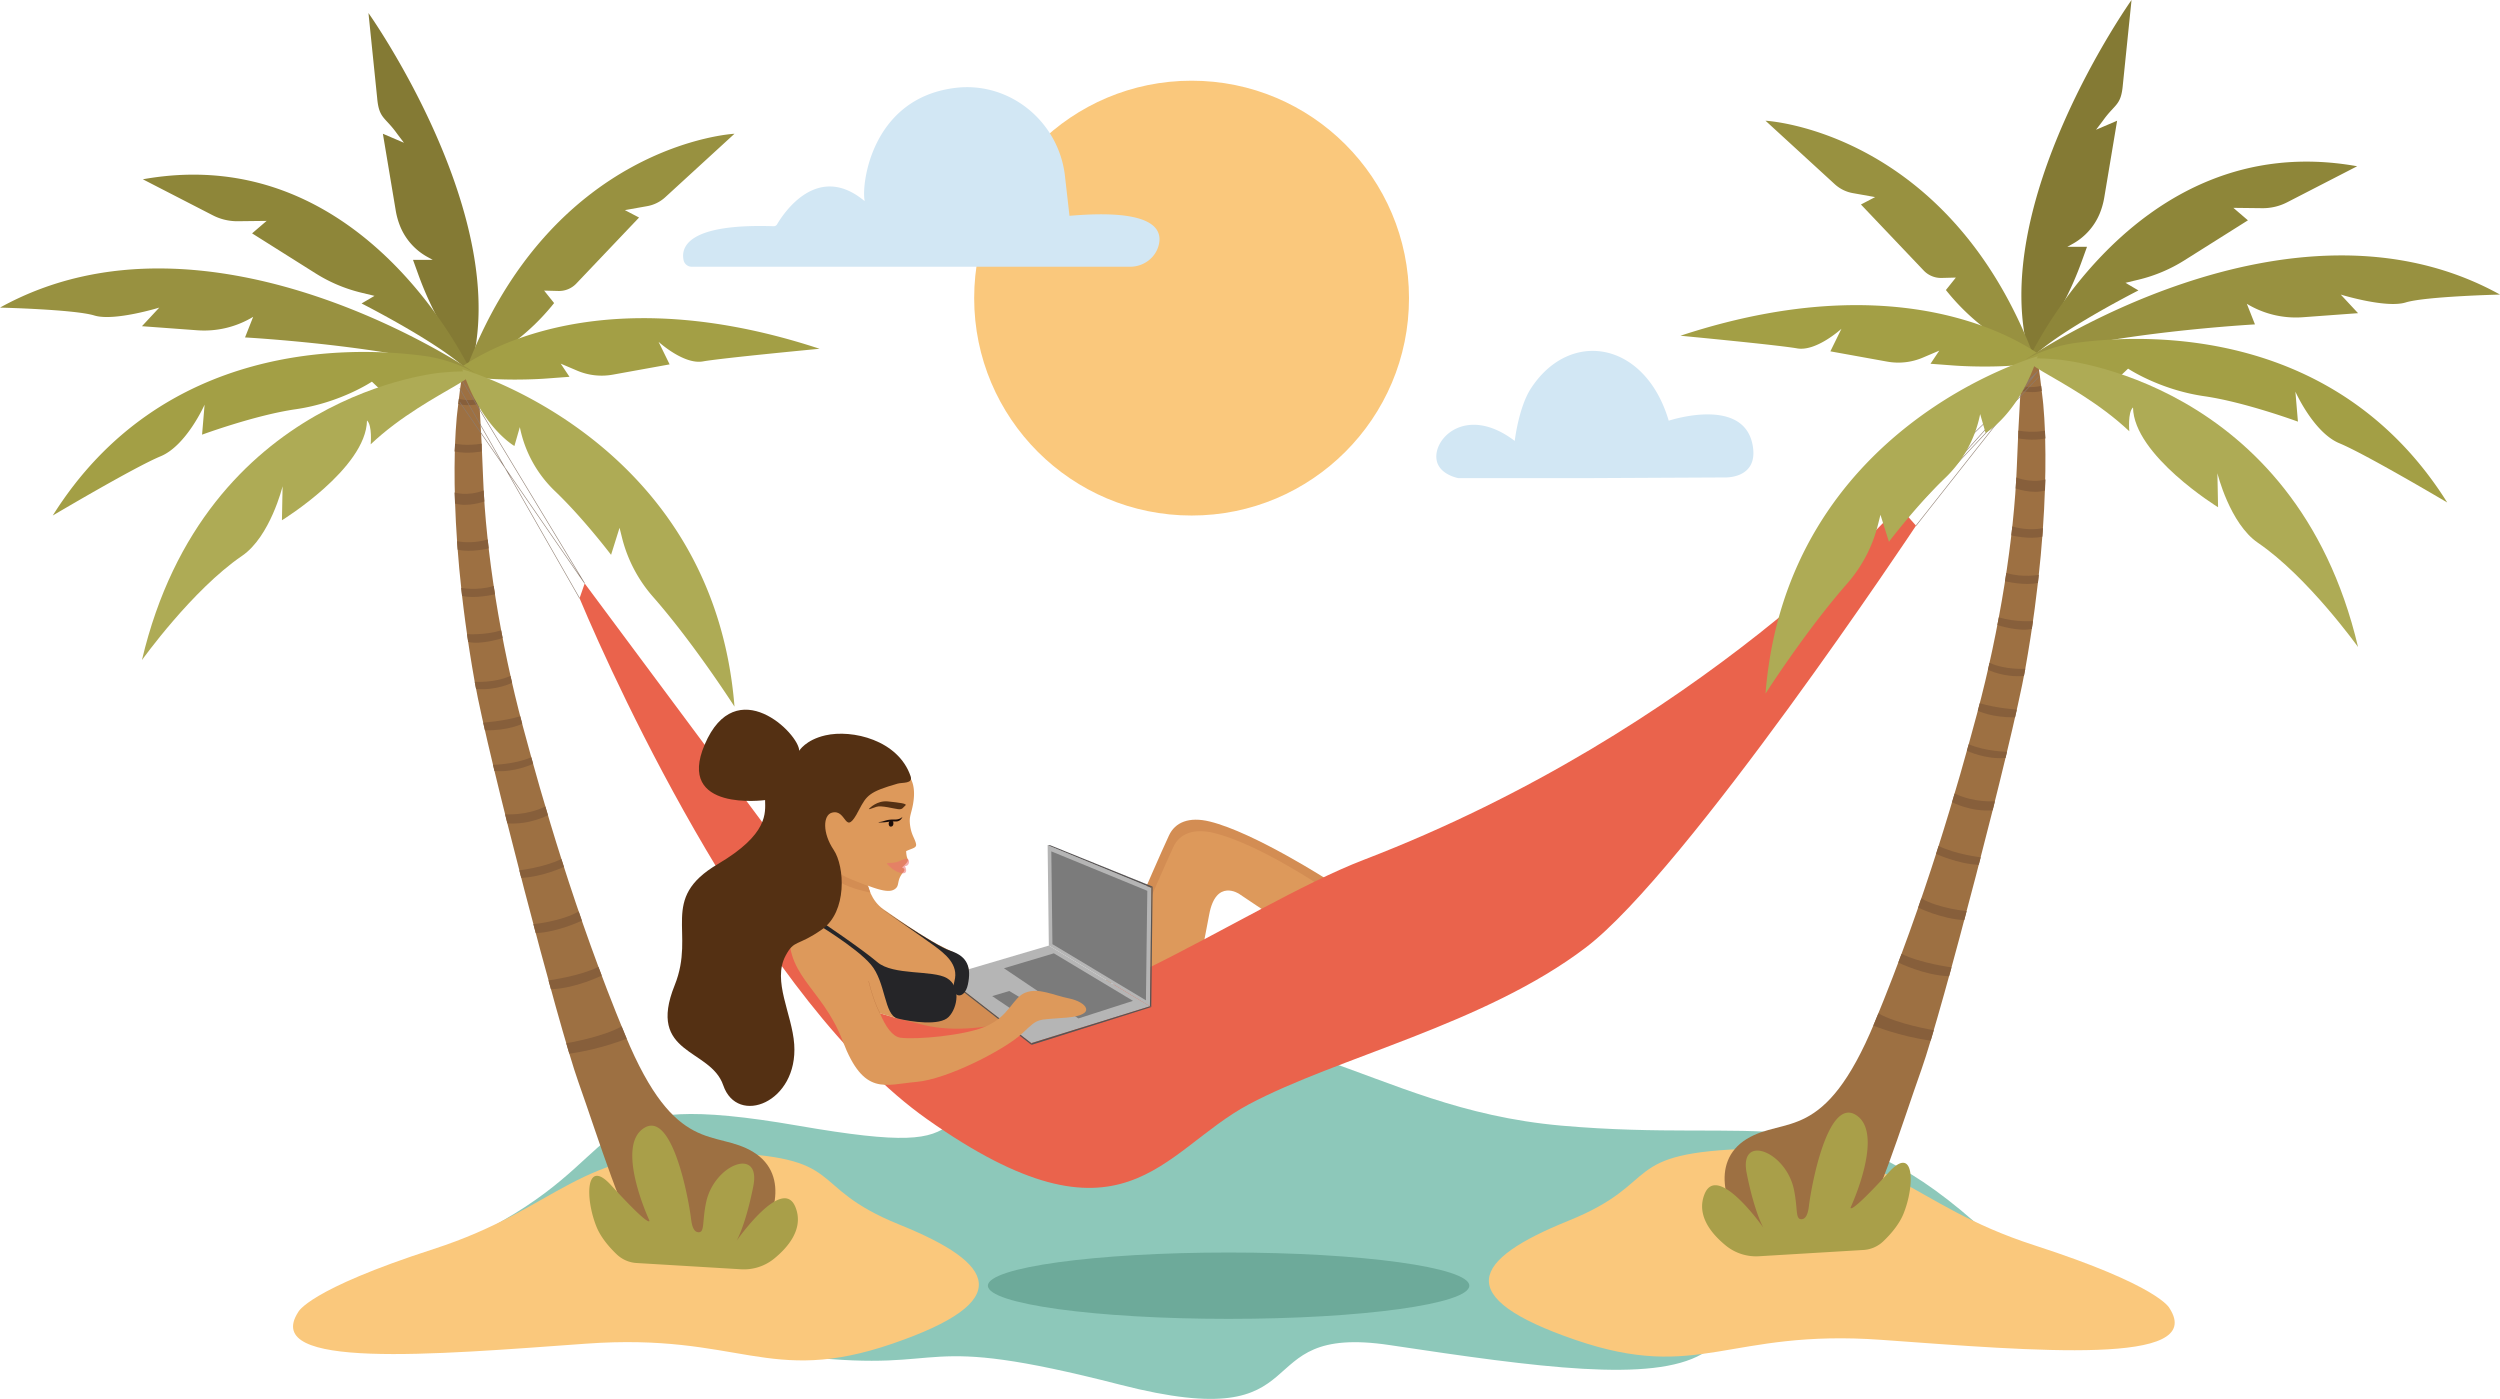 <?xml version="1.0" encoding="UTF-8"?> <svg xmlns="http://www.w3.org/2000/svg" viewBox="0 0 4525.388 2532.241"> <defs> <style>.cls-2{fill:#fac87c}.cls-3{fill:#9d7042}.cls-4{fill:#875f3b}.cls-5{fill:#847a34}.cls-6{fill:#8e8639}.cls-7{fill:#989140}.cls-8{fill:#a39f45}.cls-9{fill:#aeab55}.cls-10{fill:#a99f49}.cls-11{fill:#d2e7f4}.cls-12{fill:#d38d53}.cls-13{fill:#dd995b}.cls-15{fill:#575454}.cls-16{fill:#b5b5b5}.cls-17{fill:#7b7b7b}.cls-18{fill:none;stroke-miterlimit:10;stroke:#8c7b6e}.cls-20{fill:#543013}.cls-21{fill:#252528}.cls-22{fill:#1a0d0a}</style> </defs> <g id="_лой_4" data-name="‘лой_4"> <path d="M1568.788 2840.726s-268.123 84.729 52.171 120.043c274.78 30.296 191.184-46.904 572.228 50.956 374.482 96.174 218.435-112.28 487.88-71.747 269.444 40.532 474.266 68.436 565.2 16.018s-264.292-66.657-222.358-176.735c41.935-110.077 245.515-115.357 226.862-112.854-18.653 2.503 708.884 243.137 486.752 48.89-256.495-224.297-383.87-140.729-745.553-172.574s-499.964-243.567-875.313-130.309c-329.274 99.355-118.98 197.526-507.135 130.31-388.156-67.218-296.017 35.803-534.484 172.02-106.425 60.793-6.073 114.106 169.843 10.82s250.152-173.442 360.137-35.563c109.984 137.879 69.471 140.241-36.23 150.725Z" style="fill:#8dc8ba" transform="translate(-165.2 -505.11)"></path> <path d="M539.779 2375.122s16.807-40.337 245.383-114.288c228.576-73.951 258.828-181.516 507.573-174.794 248.744 6.723 160.499 60.086 335.292 130.676 174.794 70.59 212.618 138.237-12.597 215.55-225.215 77.312-275.636-20.169-554.633 0-278.997 20.168-588.247 47.06-521.019-57.144Z" class="cls-2"></path> <path d="M827.607 747.518s-22.96 180.357 31.684 486.592c23.943 134.186 152.027 624.296 187.695 724.611s83.921 258.252 118.458 295.552c52.139 56.31 153.829 39.982 193.955 2.086s73.277-128.659 4.17-171.014c-69.105-42.355-140.268 9.504-231.666-211.19-91.399-220.693-150.873-430.293-185.299-558.808-41.115-153.491-67.045-318.255-72.007-447.474-6.452-168.028-18.516-376.496-46.99-120.355Z" class="cls-3"></path> <path d="M830.577 721.994a76.64 76.64 0 0 0 36.597 0l1.604 9.188s-23.534 4.942-39.303 0Z" class="cls-4"></path> <path d="M851.495 669.334c79.296-274.11-184.523-645.74-184.523-645.74l15.746 153.714c3.329 37.948 14.058 33.745 36.116 64.803l12.396 16.33-38.156-16.33 23.258 138.97a137.133 137.133 0 0 0 8.415 29.496 111.398 111.398 0 0 0 49.41 54.77l9.128 5.05-35.697-.028 9.817 27.119a603.822 603.822 0 0 0 67.912 133.217Z" class="cls-5"></path> <path d="M859.695 687.087s-191.248-436.208-601.134-362.55l126.694 65.22a96.445 96.445 0 0 0 45.25 10.688l52.131-.6-26.324 22.576 114.938 72.402a277.804 277.804 0 0 0 82.999 35.021l23.675 5.705-23.413 13.763s180.739 91.655 205.184 137.775Z" class="cls-6"></path> <path d="M841.368 675.063c154.888-416.129 488.183-432.952 488.183-432.952l-125.333 114.885a65.332 65.332 0 0 1-32.707 16.163l-40.393 7.183 25.68 13.429-113.584 119.504a43.25 43.25 0 0 1-32.478 13.439l-25.772-.674 18.044 22.555a403.298 403.298 0 0 1-110.262 96.062Z" class="cls-7"></path> <path d="M818.767 676.798s217.693-192.643 664.808-45.468c0 0-176.504 16.726-211.247 22.89-34.744 6.164-80.23-35.478-80.23-35.478l20.014 40.833-102.882 18.606a113.1 113.1 0 0 1-64.459-7.246l-29.811-12.701 15.914 23.828-41.138 3.086c-33.363 2.502-91.234 3.175-124.347-1.611Z" class="cls-8"></path> <path d="M859.695 675.063S382.027 345.18 0 556.806c0 0 135.041 3.287 170.77 14.28s117.543-14.28 117.543-14.28l-31.36 33.68 100.128 7.368a170.742 170.742 0 0 0 101.193-24.365l-14.715 37.31s272.788 15.172 416.136 64.264Z" class="cls-7"></path> <path d="M766.584 644.093C634.273 626.627 293.886 617.09 95.508 933.185c0 0 148.413-87.949 195.136-107.187 46.723-19.24 79.703-93.446 79.703-93.446l-4.574 54.271s95.983-35.41 169.478-46.026c81.151-11.722 137.96-49.93 137.96-49.93l18.45 17.455 174.697-29.545-6.663-3.714a261.688 261.688 0 0 0-93.111-30.97Z" class="cls-8"></path> <path d="M799.29 674.45s-428.01 35.33-542.338 520.377c0 0 90.761-126.963 181.161-188.63 51.087-34.848 73.423-125.959 73.423-125.959l-1.192 61.53s152.563-93.847 153.964-180.66c9.878 8.857 6.686 43.19 6.686 43.19C778.716 702.14 937.71 662.064 799.29 674.45Z" class="cls-9"></path> <path d="M836.829 668.526s454.031 125.714 492.722 610.585c0 0-72.974-114.064-147.92-199.296a256.139 256.139 0 0 1-55.843-107.121l-4.32-17.28-15.343 48.912s-50.115-66.149-101.226-115.03a219.04 219.04 0 0 1-63.898-116.193l-9.832 34.2s-60.318-34.126-94.34-138.777Z" class="cls-9"></path> <path d="M823.772 803.127s18.85 4.634 48.082 0v14.069s-25.9 5.1-49.034 0ZM822.82 891.455s22.02 7.65 52.7-3.589l1.196 19.864s-29.379 10.77-53.046 3.746ZM834.808 1064.024s28.185 5.908 58.864-3.276l2.3 15.002s-35.863 8.67-59.53 2.93ZM845.376 1147.82s31.137 2.453 61.816-6.73l2.646 13.934s-38.722 12.673-62.388 6.933ZM827.317 979.536s24.78 6.165 55.459-3.019l1.816 16.189s-32.497 8.025-56.164 2.285ZM859.29 1234.11s35.254 2.673 64.767-10.701l2.846 12.57s-28.375 14.351-65.169 11.215ZM874.636 1308.034s36.345-2.299 67.024-11.482l3.573 13.65s-25.542 12.854-67.463 11.694ZM892.41 1384.435s38.936-.53 69.275-13.673l3.315 11.926s-33.965 16.143-69.9 12.958ZM914.305 1473.955s37.555 3.2 72.844-14.054l4.675 15.754s-32.816 17.817-73.41 14.734ZM965.457 1672.83s49.652-4.528 82.047-22.939l5.73 16.636s-42.632 20.734-83.455 22.587ZM940.013 1575.38s43.238-4.672 76.213-20.426l4.56 14.28s-38.778 18.258-77.242 19.832ZM992.858 1774.65s55.974-7.355 90.424-24.431l5.882 15.704s-47.053 23.409-91.899 24.76ZM1024.958 1888.415s65.616-10.818 100.262-30.514l9.183 22.235s-47.26 19.428-103.836 27.168Z" class="cls-4"></path> <path d="M1152.42 2286.245a56.813 56.813 0 0 1-35.763-15.4c-12.49-11.873-28.811-30.076-36.977-50.39-21.003-52.254-19.534-125.355 26.225-75.292 74.429 81.428 69.567 64.063 69.567 64.063s-64.128-137.48-7.732-168.426c48.821-26.79 77.862 122.914 83.15 165.382 1.28 10.28 4.026 25.013 14.364 24.36 10.528-.665 5.607-19.353 12.935-54.045 14.657-69.384 99.786-101.491 85.428-29.273-14.357 72.219-30.381 98.903-30.381 98.903s83.132-119.006 106.581-61.236c15.96 39.315-13.68 73.382-39.076 93.896a86.757 86.757 0 0 1-59.766 18.797Z" class="cls-10"></path> <path d="M3927.22 2368.219s-16.806-40.337-245.382-114.288-258.83-181.516-507.573-174.794c-248.745 6.723-160.5 60.086-335.293 130.676-174.794 70.59-212.617 138.237 12.597 215.55 225.215 77.312 275.636-20.169 554.633 0 278.997 20.168 588.247 47.06 521.019-57.144Z" class="cls-2"></path> <path d="M3697.78 723.924s22.96 180.357-31.683 486.592c-23.943 134.186-152.027 624.295-187.695 724.61-35.667 100.316-83.921 258.253-118.458 295.553-52.139 56.31-153.829 39.982-193.955 2.085-40.126-37.897-73.277-128.658-4.17-171.013 69.105-42.356 140.268 9.504 231.666-211.19s150.873-430.293 185.299-558.808c41.115-153.492 67.045-318.255 72.007-447.474 6.452-168.028 18.516-376.496 46.99-120.355Z" class="cls-3"></path> <path d="M3694.81 698.4a76.641 76.641 0 0 1-36.596 0l-1.604 9.187s23.534 4.943 39.303 0Z" class="cls-4"></path> <path d="M3673.893 645.74C3594.596 371.63 3858.415 0 3858.415 0l-15.745 153.714c-3.329 37.948-14.059 33.745-36.116 64.802l-12.396 16.332 38.156-16.332-23.258 138.97a137.119 137.119 0 0 1-8.415 29.496 111.397 111.397 0 0 1-49.41 54.771l-9.128 5.05 35.697-.029-9.817 27.12a603.819 603.819 0 0 1-67.912 133.217Z" class="cls-5"></path> <path d="M3665.693 663.492s191.248-436.207 601.134-362.549l-126.694 65.22a96.445 96.445 0 0 1-45.25 10.688l-52.131-.6 26.324 22.576-114.938 72.402a277.807 277.807 0 0 1-82.999 35.021l-23.675 5.704 23.413 13.764s-180.739 91.655-205.184 137.774Z" class="cls-6"></path> <path d="M3684.02 651.469c-154.888-416.129-488.183-432.953-488.183-432.953l125.333 114.886a65.333 65.333 0 0 0 32.707 16.163l40.393 7.183-25.68 13.428 113.584 119.504a43.25 43.25 0 0 0 32.478 13.44l25.772-.674L3522.38 525a403.299 403.299 0 0 0 110.262 96.062Z" class="cls-7"></path> <path d="M3706.62 653.204s-217.692-192.643-664.807-45.469c0 0 176.504 16.727 211.247 22.89s80.23-35.478 80.23-35.478l-20.014 40.834 102.882 18.605a113.1 113.1 0 0 0 64.459-7.245l29.811-12.702-15.914 23.829 41.138 3.085c33.363 2.503 91.234 3.176 124.347-1.61Z" class="cls-8"></path> <path d="M3665.693 651.469s477.668-329.884 859.695-118.257c0 0-135.041 3.287-170.77 14.28s-117.543-14.28-117.543-14.28l31.36 33.68-100.128 7.368a170.742 170.742 0 0 1-101.193-24.365l14.715 37.31s-272.788 15.172-416.136 64.264Z" class="cls-7"></path> <path d="M3758.804 620.499c132.311-17.466 472.698-27.005 671.076 289.092 0 0-148.414-87.949-195.136-107.188-46.723-19.238-79.704-93.445-79.704-93.445l4.575 54.271s-95.983-35.41-169.478-46.026c-81.152-11.722-137.96-49.93-137.96-49.93l-18.45 17.455-174.698-29.545 6.664-3.714a261.688 261.688 0 0 1 93.111-30.97Z" class="cls-8"></path> <path d="M3726.098 650.856s428.01 35.33 542.338 520.377c0 0-90.761-126.963-181.161-188.63-51.087-34.848-73.423-125.96-73.423-125.96l1.192 61.53s-152.563-93.847-153.964-180.659c-9.878 8.857-6.686 43.19-6.686 43.19-107.722-102.158-266.716-142.235-128.296-129.848Z" class="cls-9"></path> <path d="M3701.616 779.533s-18.85 4.634-48.082 0v14.069s25.9 5.1 49.034 0ZM3702.568 867.86s-22.02 7.65-52.7-3.588l-1.196 19.863s29.379 10.771 53.046 3.747ZM3690.58 1040.43s-28.185 5.908-58.864-3.276l-2.3 15.002s35.863 8.67 59.53 2.93ZM3680.012 1124.225s-31.137 2.454-61.816-6.73l-2.646 13.935s38.722 12.673 62.388 6.933ZM3698.071 955.941s-24.78 6.166-55.459-3.018l-1.816 16.188s32.497 8.026 56.164 2.286ZM3666.097 1210.516s-35.253 2.673-64.766-10.701l-2.846 12.57s28.375 14.35 65.169 11.214ZM3650.752 1284.44s-36.345-2.299-67.024-11.483l-3.573 13.652s25.542 12.853 67.463 11.693ZM3632.978 1360.841s-38.936-.531-69.275-13.673l-3.315 11.925s33.965 16.143 69.9 12.959ZM3611.082 1450.36s-37.554 3.2-72.843-14.053l-4.675 15.754s32.816 17.817 73.41 14.733ZM3559.931 1649.235s-49.652-4.527-82.047-22.938l-5.73 16.636s42.631 20.734 83.455 22.586ZM3585.374 1551.785s-43.237-4.671-76.212-20.426l-4.56 14.28s38.778 18.258 77.242 19.833ZM3532.53 1751.055s-55.974-7.354-90.424-24.43l-5.882 15.704s47.053 23.409 91.899 24.76ZM3500.43 1864.82s-65.616-10.817-100.262-30.513l-9.183 22.235s47.26 19.428 103.836 27.168Z" class="cls-4"></path> <path d="M3372.967 2262.65a56.813 56.813 0 0 0 35.763-15.4c12.49-11.872 28.812-30.076 36.978-50.39 21.002-52.253 19.534-125.355-26.226-75.292-74.428 81.429-69.566 64.064-69.566 64.064s64.128-137.48 7.732-168.427c-48.821-26.789-77.862 122.915-83.15 165.383-1.28 10.28-4.026 25.013-14.364 24.36-10.528-.665-5.607-19.354-12.935-54.046-14.657-69.384-99.786-101.49-85.428-29.272s30.381 98.902 30.381 98.902-83.132-119.005-106.582-61.236c-15.959 39.316 13.68 73.383 39.076 93.896a86.756 86.756 0 0 0 59.767 18.797Z" class="cls-10"></path> <circle cx="2156.957" cy="539.631" r="393.554" class="cls-2"></circle> <path d="M3173.457 811.896c-11.293-97.543-152.801-50.357-152.801-50.357-42.448-143.64-178.477-167.173-249.332-58.59-22.402 34.331-29.419 95.181-29.419 95.181-89.273-67.785-152.001-1.672-140.598 38.072 6.789 23.66 38.494 29.291 38.494 29.291h235.38l246.619-1.221s58.059 2.92 51.657-52.376ZM1957.625 482.848h88.127c24.51 0 46.56-16.442 52.008-40.34 6.912-30.321-14.853-64.61-161.823-51.83l-8.512-74.872c-12.612-97.458-100.92-168.758-198.444-156.68-153.255 18.982-169.84 177.75-163.831 203.71a.53.53 0 0 1-.87.513c-84.989-70.12-145.997 22.834-157.653 42.707a7.03 7.03 0 0 1-6.308 3.446c-158.577-5.224-167.74 39.621-162.892 61.626a15.016 15.016 0 0 0 14.7 11.72h705.498Z" class="cls-11"></path> </g> <g id="_лой_2" data-name="‘лой_2"> <path d="M1749.567 1789.857s33.538 23.29 111.863 23.072c78.286-.218-136.437 95.286-136.437 95.286l-108.124-69.112ZM1998.223 1783.434s88.994-209.173 117.8-271.1c11.156-23.985 36.387-34.455 73.808-25.262 81.005 19.9 217.653 108.248 217.653 108.248l-76.247 53.744-96.169-51.824s-42.016-28.38-54.176 37.482c-20.132 109.044-21.045 100.204-21.045 100.204Z" class="cls-12"></path> <path d="M2006.154 1804.233s88.995-209.173 117.8-271.099c11.157-23.986 36.387-34.455 73.809-25.262 81.005 19.9 197.242 98.812 197.242 98.812l-84.848 56.39L2243 1618.04s-42.017-28.38-54.176 37.481c-20.132 109.045-21.046 100.205-21.046 100.205Z" class="cls-13"></path> <path d="m1223.594 1561.257-9.309 26.762c69.78 166.852 330.856 732.33 629.04 942.968 355.887 251.397 423.263 57.966 582.697-26.97s426.985-144.827 609.533-283.605c182.549-138.777 597.934-763.747 597.934-763.747l-31.09-35.218s-355.969 404.519-967.984 639.817c-222.639 85.597-579.548 350.682-796.3 299.44-216.753-51.24-222.656-94.047-243.845-198.131-21.189-104.084-42.184-159.588-42.184-159.588Z" style="fill:#ea634c" transform="translate(-165.2 -505.11)"></path> <path d="M1711.145 1766.921v2.929l155.998 121.591v-3.288l-155.998-121.232z" class="cls-15"></path> <path d="m2081.564 1821.555-183.023-109.929-187.396 55.295 155.998 121.232 214.421-66.598" class="cls-16"></path> <path d="m2050.887 1811.705-143.245-86.037-90.353 27.052 134.796 90.82 98.802-31.835M1876.066 1823.316l-49.085-29.482-30.96 9.27 46.189 31.12 33.856-10.908" class="cls-17"></path> <path d="m2084.256 1607.181-187.902-77.195 2.187 181.64 183.023 109.929 2.692-214.374z" class="cls-16"></path> <path d="m1867.143 1891.441 216.836-68.534-2.415-1.352-214.421 66.598v3.288zM1896.354 1529.986h4.654l185.387 74.933-2.139 2.262-187.902-77.195z" class="cls-15"></path> <path d="m2086.395 1607.181-2.416 215.726-2.415-1.352 2.692-214.374 2.139-2.262v2.262z" class="cls-15"></path> <path d="m2076.801 1612.493-173.771-71.389 2.023 167.98 169.258 101.662 2.49-198.253z" class="cls-17"></path> <path d="m3452.927 934.153 235.632-261.916M3468.289 951.555l220.27-279.318-251.36 244.1M3452.927 934.153l237.653-252.188" class="cls-18"></path> <path d="M1624.83 1843.657c13.294 3.807 79.993-11.399 79.993-11.399s65.844-65.135 43.583-88.454c-37.217-38.988-7.657 1.327-149.235-97.816-43.066-30.157-32.16-102.82-32.16-102.82s-104.468-35.775-112.274 6.669c-7.805 42.444-15.352 60.785-24.075 116.886-15.47 99.49 56.633 117.432 94.848 217.876 38.214 100.445 76.369 78.672 132.942 73.886 56.573-4.786 161.25-59 192.092-87.974 30.842-28.976 23.914-23.697 80.487-28.483 56.573-4.786 34.91-28.426 4.672-34.582s-55.31-19.9-79.335-10.717c-24.025 9.182-28.697 43.764-74.713 62.404-37.576 15.22-122.13 23.166-151.56 19.331-14.387-1.874-27.406-20.333-37.099-44.014l31.834 9.207" class="cls-13"></path> <path d="M1520.227 1596.654c19.655 12.367 55.248 19.108 55.248 19.108l-4.353-12.511s-41.72-14.498-50.439-21.825Z" class="cls-12"></path> <path d="m831.999 727.686 226.395 328.461-221.061-365.726M831.999 703.121l217.086 379.787" class="cls-18"></path> <path d="M1542.547 1482.244s10.497-9.077 16.768-29.247c6.272-20.17 61.796-60.324 69.722-59.315s29.63 12.863 24.815 54.364c-2.347 20.233-7.81 27.914-6.983 40.268 1.455 21.745 8.87 28.263 11.231 38.918 1.729 7.8-5.644 7.758-17.8 13.413 0 0 .09 9.786 2.928 14.494s-10.562 15.083-10.562 15.083 7.947 2.188 2.731 8.24c-13.858 16.077-5.469 24.469-16.168 31.339-7.516 4.826-20.185 4.315-50.877-7.645a314.19 314.19 0 0 1-53.125-26.745s-8.607-32.41-16.028-37.382-21.582-16.417-19.24-50.002c2.34-33.585 11.779-44.464 23.162-38.988s29.858 40.04 39.426 33.205Z" class="cls-13"></path> <path d="M1771.127 2069.243a.99.99 0 0 1 .431-1.676c3.83-.991 12.947.685 23.858-4.627 12.95-6.305 15.245-2.087 15.296 1.946 0 0 .283 7.369-7.057 8.062a.36.36 0 0 0-.264.566c1.64 2.322 6.3 15.027-7.33 11.912-13.037-2.978-21.846-13.248-24.934-16.183Z" style="fill:#ec6d6d;opacity:.54" transform="translate(-165.2 -505.11)"></path> <path d="M1573.975 1463.181s13.628-14.601 33.486-12.46c19.858 2.142 35.744 3.856 31.344 7.399-4.4 3.543-4.828 7.515-12.771 6.658s-31.344-7.398-39.716-4.283-16.743 6.23-12.343 2.686Z" class="cls-20"></path> <path d="M1471.916 1668.323s77.232 45.641 104.484 77.676 23.878 91.673 48.43 97.658c24.552 5.985 76.273 13.76 92.48-2.93 16.208-16.688 22.385-54.987-3.22-70.105-25.605-15.118-97.061-4.397-125.872-28.944-28.81-24.547-104.116-75.062-104.116-75.062Z" class="cls-21"></path> <path d="M1608.65 1490.29c-.188 2.891 1.04 5.755 2.94 5.947 4.084.413 5.814-2.288 5.653-6.284-.117-2.904-2.045-5.181-3.95-5.306s-4.453 2.754-4.642 5.644Z" class="cls-22"></path> <path d="M1594.057 1487.677c6.42-.908 11.469-4.674 24.973-4.173 10.297.382 14.508-4.88 14.508-4.88a12.602 12.602 0 0 1-8.323 7.95c-2.652.793-4.603.291-10.444.397-5.84.105-9.393 1.664-20.984 1.86-3.676.06-5.757-.302.27-1.154Z" class="cls-22"></path> <path d="M1648.325 1405.075c4.784 14.04-14.69 10.897-23.47 13.413-51.11 14.646-56.228 21.024-70.258 48.228-26.42 51.227-20.584-3.277-48.7 4.342-16.26 4.405-17.304 36.863 3.086 67.2s24.706 112.117-21.003 144.133c-45.27 31.709-50 17.591-66 47.663-24.353 45.776 11.833 105.077 15.68 160.275 7.344 105.37-102.99 148.782-128.522 74.127-23.16-67.718-138.96-54.185-87.886-181.002 38.944-96.695-29.46-155.932 78.17-219.389 92.08-54.289 85.842-92.806 85.489-115.789 0 0-161.714 22.162-109.346-100.475 56.791-132.995 171.258-19.422 171.116 11.23 0 0 11.463-19.677 47.311-27.933 48.664-11.208 132.014 8.486 154.333 73.977Z" class="cls-20"></path> <path d="M1581.132 1635.054s88.491 61.128 109.036 76.311c20.544 15.184 45.714 34.413 37.514 64.622s17.902 36.163 24.315 6.224c6.413-29.94.124-50.74-30.853-60.793s-140.012-86.364-140.012-86.364Z" class="cls-21"></path> <path d="M1737.56 2281.107s8.198 35.447 20.636 58.453" style="stroke:#9b5127;stroke-linecap:round;stroke-width:.25px;fill:none;stroke-miterlimit:10" transform="translate(-165.2 -505.11)"></path> <path d="M3688.559 644.932s-454.031 125.713-492.723 610.585c0 0 72.975-114.065 147.921-199.296A256.14 256.14 0 0 0 3399.6 949.1l4.32-17.28 15.343 48.912s50.115-66.15 101.225-115.03a219.04 219.04 0 0 0 63.9-116.194l9.831 34.2s60.318-34.125 94.34-138.776Z" class="cls-9"></path> <ellipse cx="2223.954" cy="2327.301" rx="435.737" ry="60.053" style="fill:#6daa9a"></ellipse> </g> </svg> 